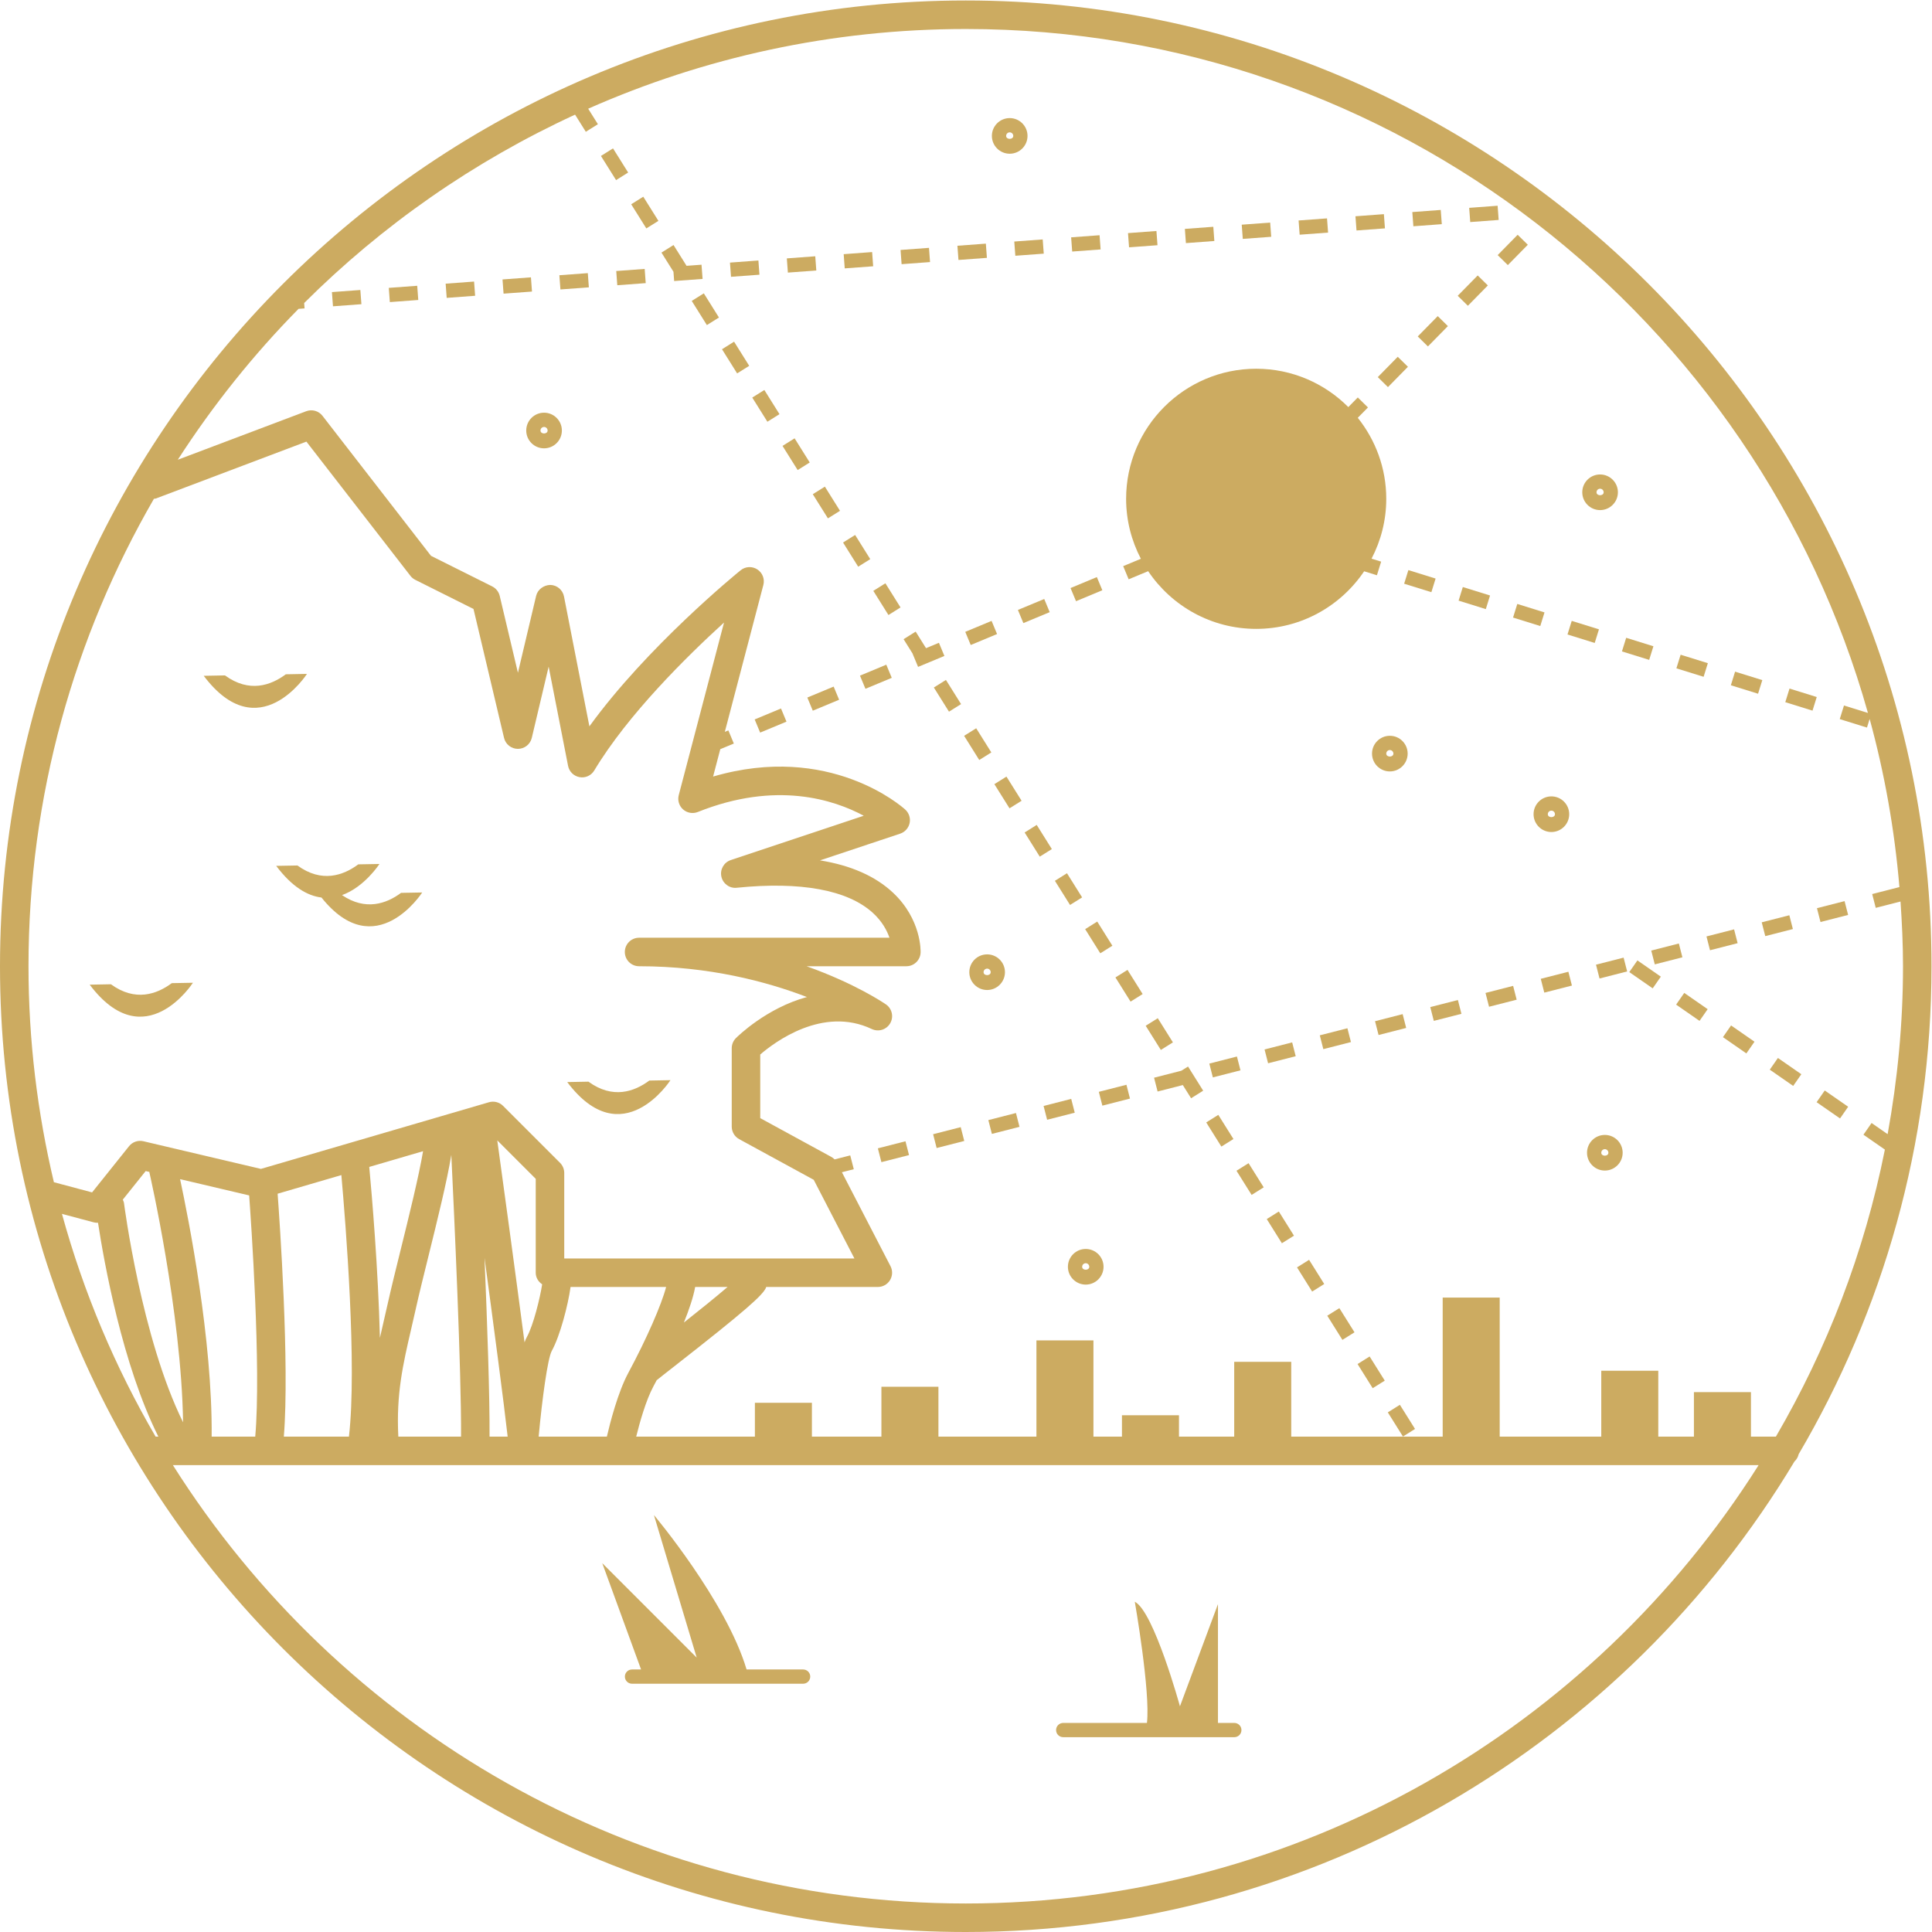 <?xml version="1.0" encoding="UTF-8" standalone="no"?>
<!-- Created with Inkscape (http://www.inkscape.org/) -->

<svg
   version="1.1"
   id="svg46"
   xml:space="preserve"
   width="232.407"
   height="232.407"
   viewBox="0 0 232.407 232.407"
   sodipodi:docname="landscape.svg"
   inkscape:version="1.1.1 (3bf5ae0d25, 2021-09-20)"
   xmlns:inkscape="http://www.inkscape.org/namespaces/inkscape"
   xmlns:sodipodi="http://sodipodi.sourceforge.net/DTD/sodipodi-0.dtd"
   xmlns="http://www.w3.org/2000/svg"
   xmlns:svg="http://www.w3.org/2000/svg"><defs
     id="defs50"><clipPath
       clipPathUnits="userSpaceOnUse"
       id="clipPath60"><path
         d="M 0,174.305 H 174.305 V 0 H 0 Z"
         id="path58" /></clipPath></defs><sodipodi:namedview
     id="namedview48"
     pagecolor="#ffffff"
     bordercolor="#666666"
     borderopacity="1.0"
     inkscape:pageshadow="2"
     inkscape:pageopacity="0.0"
     inkscape:pagecheckerboard="0"
     showgrid="false"
     inkscape:zoom="3.5584176"
     inkscape:cx="116.20334"
     inkscape:cy="116.34385"
     inkscape:window-width="1920"
     inkscape:window-height="1010"
     inkscape:window-x="-7"
     inkscape:window-y="-7"
     inkscape:window-maximized="1"
     inkscape:current-layer="g52" /><g
     id="g52"
     inkscape:groupmode="layer"
     inkscape:label="pictogrammes_missions"
     transform="matrix(1.333,0,0,-1.333,0,232.407)"><g
       id="g54"><g
         id="g56"
         clip-path="url(#clipPath60)"><g
           id="g62"
           transform="translate(144.503,70.322)"><path
             d="M 0,0 C 0,0.177 0.144,0.322 0.322,0.322 0.499,0.322 0.643,0.177 0.643,0 0.643,-0.354 0,-0.354 0,0 m 0.322,1.608 c -0.887,0 -1.608,-0.721 -1.608,-1.608 0,-0.887 0.721,-1.608 1.608,-1.608 0.886,0 1.608,0.721 1.608,1.608 0,0.887 -0.722,1.608 -1.608,1.608"
             style="fill:#ccab61;fill-opacity:1;fill-rule:nonzero;stroke:none"
             id="path64" /></g><g
           id="g66"
           transform="translate(88.76,86.616)"><path
             d="M 0,0 C 0,0.177 0.144,0.322 0.322,0.322 0.499,0.322 0.643,0.177 0.643,0 0.643,-0.354 0,-0.354 0,0 m 1.93,0 c 0,0.887 -0.722,1.608 -1.608,1.608 -0.887,0 -1.608,-0.721 -1.608,-1.608 0,-0.887 0.721,-1.608 1.608,-1.608 0.886,0 1.608,0.721 1.608,1.608"
             style="fill:#ccab61;fill-opacity:1;fill-rule:nonzero;stroke:none"
             id="path68" /></g><g
           id="g70"
           transform="translate(144.396,130.246)"><path
             d="m 0,0 c 0.177,0 0.322,-0.144 0.322,-0.322 0,-0.354 -0.644,-0.354 -0.644,0 C -0.322,-0.144 -0.177,0 0,0 m 0,-1.93 c 0.887,0 1.608,0.722 1.608,1.608 0,0.887 -0.721,1.608 -1.608,1.608 -0.887,0 -1.608,-0.721 -1.608,-1.608 0,-0.886 0.721,-1.608 1.608,-1.608"
             style="fill:#ccab61;fill-opacity:1;fill-rule:nonzero;stroke:none"
             id="path72" /></g><g
           id="g74"
           transform="translate(48.775,135.498)"><path
             d="M 0,0 C 0,0.177 0.144,0.322 0.322,0.322 0.499,0.322 0.643,0.177 0.643,0 0.643,-0.354 0,-0.354 0,0 m 0.322,1.608 c -0.887,0 -1.608,-0.721 -1.608,-1.608 0,-0.887 0.721,-1.608 1.608,-1.608 0.886,0 1.608,0.721 1.608,1.608 0,0.887 -0.722,1.608 -1.608,1.608"
             style="fill:#ccab61;fill-opacity:1;fill-rule:nonzero;stroke:none"
             id="path76" /></g><g
           id="g78"
           transform="translate(91.118,162.406)"><path
             d="m 0,0 c 0.177,0 0.322,-0.144 0.322,-0.322 0,-0.354 -0.644,-0.354 -0.644,0 C -0.322,-0.144 -0.177,0 0,0 m 0,-1.93 c 0.887,0 1.608,0.722 1.608,1.608 0,0.887 -0.721,1.608 -1.608,1.608 -0.887,0 -1.608,-0.721 -1.608,-1.608 0,-0.886 0.721,-1.608 1.608,-1.608"
             style="fill:#ccab61;fill-opacity:1;fill-rule:nonzero;stroke:none"
             id="path80" /></g><g
           id="g82"
           transform="translate(140.001,101.195)"><path
             d="m 0,0 c 0.177,0 0.322,-0.144 0.322,-0.322 0,-0.354 -0.644,-0.354 -0.644,0 C -0.322,-0.144 -0.177,0 0,0 m -1.608,-0.322 c 0,-0.886 0.721,-1.608 1.608,-1.608 0.887,0 1.608,0.722 1.608,1.608 0,0.887 -0.721,1.608 -1.608,1.608 -0.887,0 -1.608,-0.721 -1.608,-1.608"
             style="fill:#ccab61;fill-opacity:1;fill-rule:nonzero;stroke:none"
             id="path84" /></g><g
           id="g86"
           transform="translate(125.101,106.341)"><path
             d="M 0,0 C 0,0.177 0.144,0.322 0.322,0.322 0.499,0.322 0.643,0.177 0.643,0 0.643,-0.354 0,-0.354 0,0 m 0.322,1.608 c -0.887,0 -1.608,-0.721 -1.608,-1.608 0,-0.887 0.721,-1.608 1.608,-1.608 0.886,0 1.608,0.721 1.608,1.608 0,0.887 -0.722,1.608 -1.608,1.608"
             style="fill:#ccab61;fill-opacity:1;fill-rule:nonzero;stroke:none"
             id="path88" /></g><g
           id="g90"
           transform="translate(97.657,60.031)"><path
             d="M 0,0 C 0,0.177 0.144,0.322 0.322,0.322 0.499,0.322 0.643,0.177 0.643,0 0.643,-0.354 0,-0.354 0,0 m 0.322,1.608 c -0.887,0 -1.608,-0.721 -1.608,-1.608 0,-0.887 0.721,-1.608 1.608,-1.608 0.886,0 1.608,0.721 1.608,1.608 0,0.887 -0.722,1.608 -1.608,1.608"
             style="fill:#ccab61;fill-opacity:1;fill-rule:nonzero;stroke:none"
             id="path92" /></g><g
           id="g94"
           transform="translate(87.152,2.573)"><path
             d="M 0,0 C -30.097,0 -56.554,15.814 -71.549,39.557 H 71.549 C 56.554,15.814 30.097,0 0,0 m -73.262,126.762 c 0.059,0.013 0.119,0.007 0.178,0.029 l 13.583,5.132 9.387,-12.113 c 0.118,-0.152 0.269,-0.276 0.441,-0.362 l 5.251,-2.626 2.756,-11.635 c 0.137,-0.581 0.656,-0.99 1.252,-0.99 0.596,0 1.114,0.409 1.252,0.99 l 1.522,6.43 1.752,-8.953 c 0.102,-0.523 0.516,-0.929 1.04,-1.02 0.528,-0.097 1.052,0.148 1.325,0.604 3.021,5.035 8.331,10.274 11.709,13.349 L -25.9,100.021 c -0.123,-0.47 0.029,-0.969 0.392,-1.291 0.364,-0.321 0.876,-0.409 1.33,-0.23 7.063,2.827 12.291,1.105 14.972,-0.339 l -11.998,-4 c -0.622,-0.207 -0.989,-0.849 -0.85,-1.49 0.137,-0.642 0.749,-1.087 1.388,-1.009 5.776,0.587 10.024,-0.198 12.291,-2.275 0.836,-0.766 1.267,-1.585 1.491,-2.235 H -29.48 c -0.71,0 -1.286,-0.576 -1.286,-1.286 0,-0.71 0.576,-1.286 1.286,-1.286 6.323,0 11.525,-1.389 15.148,-2.779 -3.64,-0.986 -6.243,-3.541 -6.41,-3.709 -0.241,-0.241 -0.376,-0.568 -0.376,-0.909 v -7.075 c 0,-0.471 0.256,-0.904 0.67,-1.13 l 6.729,-3.67 3.672,-7.099 h -26.186 v 7.718 c 0,0.341 -0.136,0.668 -0.377,0.91 l -5.146,5.145 c -0.332,0.333 -0.817,0.456 -1.271,0.325 l -20.577,-6.015 -10.605,2.495 c -0.485,0.113 -0.989,-0.06 -1.299,-0.449 l -3.334,-4.168 -3.446,0.919 c -1.483,6.262 -2.292,12.782 -2.292,19.491 0,15.356 4.135,29.756 11.318,42.182 m 51.767,-71.126 c -1.042,-0.897 -2.567,-2.123 -3.941,-3.211 0.47,1.164 0.854,2.298 1.018,3.211 z M -37.36,49.865 c 0.749,1.349 1.476,4.156 1.696,5.771 h 8.624 c -0.407,-1.572 -1.752,-4.669 -3.412,-7.752 -0.951,-1.767 -1.663,-4.58 -1.935,-5.754 h -6.156 c 0.315,3.418 0.814,7.059 1.183,7.735 m -6.068,8.397 c 0.832,-6.172 1.739,-13.026 2.088,-16.132 h -1.634 c 0.023,3.615 -0.209,10.261 -0.454,16.132 M -51.206,42.13 c -0.196,3.835 0.407,6.472 1.172,9.766 0.138,0.596 0.281,1.211 0.424,1.853 0.28,1.264 0.685,2.898 1.116,4.641 0.832,3.36 1.681,6.798 2.07,9.166 0.255,-5.285 0.915,-19.606 0.878,-25.426 z m -1.335,10.348 c -0.112,-0.485 -0.221,-0.96 -0.327,-1.431 -0.157,6.264 -0.727,12.9 -0.961,15.422 l 4.856,1.42 c -0.386,-2.282 -1.271,-5.86 -2.018,-8.881 -0.437,-1.765 -0.846,-3.421 -1.131,-4.701 -0.14,-0.634 -0.282,-1.24 -0.419,-1.829 m 14.315,3.398 c -0.187,-1.208 -0.79,-3.694 -1.383,-4.761 -0.071,-0.128 -0.14,-0.287 -0.207,-0.475 -0.871,6.638 -1.978,14.719 -2.46,18.224 l 3.47,-3.47 v -8.472 c 0,-0.443 0.238,-0.815 0.58,-1.046 m -23.872,8.176 5.751,1.681 c 0.392,-4.384 1.422,-17.221 0.684,-23.603 h -5.875 c 0.528,6.54 -0.384,19.533 -0.56,21.922 m -8.803,1.314 6.234,-1.467 c 0.162,-2.212 1.096,-15.573 0.548,-21.769 h -3.933 c 0.084,8.749 -2.084,19.666 -2.849,23.236 m -2.767,0.651 c 0.003,-0.02 -0.003,-0.038 0.001,-0.058 0.032,-0.134 2.883,-12.612 3.036,-22.536 -3.753,7.6 -5.314,19.642 -5.33,19.771 -0.014,0.118 -0.065,0.219 -0.109,0.324 l 2.064,2.579 z m -7.893,-3.784 2.867,-0.765 c 0.128,-0.034 0.258,-0.045 0.387,-0.039 0.543,-3.547 2.196,-12.814 5.447,-19.299 h -0.249 c -3.638,6.241 -6.499,12.984 -8.452,20.103 m 162.976,45.205 -2.162,0.673 -0.382,-1.229 2.457,-0.764 0.242,0.778 c 1.341,-4.897 2.248,-9.968 2.686,-15.173 l -2.456,-0.629 0.319,-1.246 2.236,0.572 c 0.133,-1.932 0.225,-3.875 0.225,-5.84 0,-5.175 -0.493,-10.233 -1.387,-15.154 l -1.449,1.007 -0.734,-1.056 1.934,-1.343 C 81.098,58.764 77.723,50.045 73.109,42.13 h -2.251 v 4.019 H 65.712 V 42.13 h -3.216 v 5.948 H 57.351 V 42.13 H 48.185 V 54.677 H 43.04 V 42.13 H 29.372 v 6.752 H 24.226 V 42.13 h -4.984 v 1.929 H 14.096 V 42.13 h -2.573 v 8.686 H 6.378 V 42.13 h -8.844 v 4.501 H -7.611 V 42.13 h -6.272 v 3.054 h -5.145 V 42.13 H -29.74 c 0.307,1.239 0.874,3.274 1.553,4.535 0.084,0.155 0.189,0.353 0.302,0.568 0.01,0.008 0.023,0.01 0.032,0.018 0.214,0.178 0.782,0.621 1.539,1.213 6.609,5.164 7.935,6.398 8.276,7.079 0.015,0.03 0.013,0.063 0.025,0.093 h 10.08 c 0.449,0 0.865,0.234 1.098,0.617 0.234,0.384 0.25,0.862 0.044,1.26 l -4.384,8.476 1.07,0.274 -0.319,1.246 -1.413,-0.361 c -0.089,0.091 -0.191,0.168 -0.304,0.23 l -6.405,3.494 v 5.743 c 1.283,1.106 5.644,4.393 10.062,2.3 0.607,-0.287 1.33,-0.062 1.665,0.518 0.335,0.581 0.169,1.321 -0.382,1.702 -0.191,0.132 -2.747,1.87 -7.165,3.445 h 9.006 c 0.692,0 1.26,0.547 1.285,1.238 0.005,0.121 0.08,2.99 -2.49,5.399 -1.59,1.49 -3.793,2.464 -6.588,2.916 l 7.235,2.412 c 0.433,0.144 0.757,0.508 0.852,0.954 0.094,0.447 -0.056,0.91 -0.394,1.218 -0.292,0.265 -6.833,6.054 -17.341,2.98 l 0.648,2.471 1.223,0.508 -0.494,1.187 -0.319,-0.132 3.477,13.254 c 0.141,0.539 -0.08,1.107 -0.548,1.408 -0.467,0.301 -1.075,0.269 -1.507,-0.083 -0.382,-0.309 -8.437,-6.892 -13.643,-14.081 l -2.293,11.722 c -0.117,0.595 -0.632,1.027 -1.238,1.039 -0.585,-0.015 -1.137,-0.4 -1.277,-0.99 l -1.642,-6.935 -1.643,6.935 c -0.088,0.371 -0.335,0.684 -0.676,0.855 l -5.527,2.763 -9.79,12.632 c -0.345,0.447 -0.943,0.616 -1.471,0.415 l -11.587,-4.377 c 3.166,4.908 6.814,9.474 10.897,13.617 l 0.542,0.04 -0.036,0.484 c 7.037,7.02 15.311,12.793 24.448,17.002 l 0.969,-1.547 1.091,0.683 -0.877,1.399 c 10.432,4.612 21.954,7.193 34.074,7.193 38.716,0 71.416,-26.157 81.415,-61.721 M 75.166,40.55 c 7.604,12.931 11.986,27.975 11.986,44.03 0,48.055 -39.096,87.152 -87.152,87.152 -48.056,0 -87.152,-39.097 -87.152,-87.152 0,-48.056 39.096,-87.153 87.152,-87.153 31.73,0 59.545,17.051 74.788,42.465 0.192,0.172 0.316,0.4 0.378,0.658"
             style="fill:#ccab61;fill-opacity:1;fill-rule:nonzero;stroke:none"
             id="path96" /></g><g
           id="g98"
           transform="translate(108.853,73.058)"><path
             d="m 0,0 1.366,-2.18 1.09,0.683 -1.366,2.18 z"
             style="fill:#ccab61;fill-opacity:1;fill-rule:nonzero;stroke:none"
             id="path100" /></g><g
           id="g102"
           transform="translate(97.928,90.501)"><path
             d="m 0,0 1.366,-2.18 1.09,0.683 -1.366,2.18 z"
             style="fill:#ccab61;fill-opacity:1;fill-rule:nonzero;stroke:none"
             id="path104" /></g><g
           id="g106"
           transform="translate(89.46,106.447)"><path
             d="M 0,0 -1.366,2.181 -2.456,1.499 -1.09,-0.682 Z"
             style="fill:#ccab61;fill-opacity:1;fill-rule:nonzero;stroke:none"
             id="path108" /></g><g
           id="g110"
           transform="translate(105.847,80.282)"><path
             d="M 0,0 -1.366,2.181 -2.456,1.499 -1.09,-0.682 Z"
             style="fill:#ccab61;fill-opacity:1;fill-rule:nonzero;stroke:none"
             id="path112" /></g><g
           id="g114"
           transform="translate(103.116,84.643)"><path
             d="M 0,0 -1.366,2.181 -2.456,1.499 -1.09,-0.682 Z"
             style="fill:#ccab61;fill-opacity:1;fill-rule:nonzero;stroke:none"
             id="path116" /></g><g
           id="g118"
           transform="translate(106.607,77.723)"><path
             d="m 0,0 -2.461,-0.629 0.319,-1.247 2.276,0.583 0.746,-1.191 1.091,0.683 -1.366,2.18 z"
             style="fill:#ccab61;fill-opacity:1;fill-rule:nonzero;stroke:none"
             id="path120" /></g><g
           id="g122"
           transform="translate(114.315,64.337)"><path
             d="M 0,0 1.366,-2.181 2.456,-1.499 1.09,0.682 Z"
             style="fill:#ccab61;fill-opacity:1;fill-rule:nonzero;stroke:none"
             id="path124" /></g><g
           id="g126"
           transform="translate(117.046,59.976)"><path
             d="M 0,0 1.366,-2.181 2.456,-1.499 1.09,0.682 Z"
             style="fill:#ccab61;fill-opacity:1;fill-rule:nonzero;stroke:none"
             id="path128" /></g><g
           id="g130"
           transform="translate(111.584,68.697)"><path
             d="m 0,0 1.366,-2.18 1.09,0.683 -1.366,2.18 z"
             style="fill:#ccab61;fill-opacity:1;fill-rule:nonzero;stroke:none"
             id="path132" /></g><g
           id="g134"
           transform="translate(119.777,55.615)"><path
             d="M 0,0 1.366,-2.18 2.457,-1.497 1.09,0.683 Z"
             style="fill:#ccab61;fill-opacity:1;fill-rule:nonzero;stroke:none"
             id="path136" /></g><g
           id="g138"
           transform="translate(122.509,51.254)"><path
             d="m 0,0 1.366,-2.18 1.09,0.683 -1.366,2.18 z"
             style="fill:#ccab61;fill-opacity:1;fill-rule:nonzero;stroke:none"
             id="path140" /></g><g
           id="g142"
           transform="translate(89.735,103.585)"><path
             d="M 0,0 1.366,-2.181 2.456,-1.499 1.09,0.682 Z"
             style="fill:#ccab61;fill-opacity:1;fill-rule:nonzero;stroke:none"
             id="path144" /></g><g
           id="g146"
           transform="translate(125.24,46.893)"><path
             d="m 0,0 1.366,-2.18 1.09,0.683 -1.366,2.18 z"
             style="fill:#ccab61;fill-opacity:1;fill-rule:nonzero;stroke:none"
             id="path148" /></g><g
           id="g150"
           transform="translate(97.653,93.366)"><path
             d="m 0,0 -1.366,2.18 -1.09,-0.683 1.366,-2.18 z"
             style="fill:#ccab61;fill-opacity:1;fill-rule:nonzero;stroke:none"
             id="path152" /></g><g
           id="g154"
           transform="translate(56.686,158.779)"><path
             d="m 0,0 -1.366,2.18 -1.09,-0.683 1.366,-2.18 z"
             style="fill:#ccab61;fill-opacity:1;fill-rule:nonzero;stroke:none"
             id="path156" /></g><g
           id="g158"
           transform="translate(92.466,99.223)"><path
             d="m 0,0 1.366,-2.18 1.09,0.683 -1.366,2.18 z"
             style="fill:#ccab61;fill-opacity:1;fill-rule:nonzero;stroke:none"
             id="path160" /></g><g
           id="g162"
           transform="translate(78.535,123.891)"><path
             d="M 0,0 -1.366,2.181 -2.456,1.499 -1.09,-0.682 Z"
             style="fill:#ccab61;fill-opacity:1;fill-rule:nonzero;stroke:none"
             id="path164" /></g><g
           id="g166"
           transform="translate(82.632,117.35)"><path
             d="m 0,0 -1.09,-0.683 0.821,-1.311 -0.007,-0.003 0.494,-1.187 2.375,0.988 -0.494,1.187 -1.164,-0.484 z"
             style="fill:#ccab61;fill-opacity:1;fill-rule:nonzero;stroke:none"
             id="path168" /></g><g
           id="g170"
           transform="translate(81.266,119.531)"><path
             d="m 0,0 -1.366,2.18 -1.09,-0.683 1.366,-2.18 z"
             style="fill:#ccab61;fill-opacity:1;fill-rule:nonzero;stroke:none"
             id="path172" /></g><g
           id="g174"
           transform="translate(74.714,127.57)"><path
             d="M 0,0 1.09,0.682 -0.275,2.863 -1.366,2.181 Z"
             style="fill:#ccab61;fill-opacity:1;fill-rule:nonzero;stroke:none"
             id="path176" /></g><g
           id="g178"
           transform="translate(85.639,110.126)"><path
             d="M 0,0 1.09,0.683 -0.275,2.864 -1.366,2.18 Z"
             style="fill:#ccab61;fill-opacity:1;fill-rule:nonzero;stroke:none"
             id="path180" /></g><g
           id="g182"
           transform="translate(67.611,141.335)"><path
             d="m 0,0 -1.366,2.18 -1.09,-0.683 1.366,-2.18 z"
             style="fill:#ccab61;fill-opacity:1;fill-rule:nonzero;stroke:none"
             id="path184" /></g><g
           id="g186"
           transform="translate(63.79,145.013)"><path
             d="M 0,0 1.09,0.682 -0.275,2.863 -1.366,2.181 Z"
             style="fill:#ccab61;fill-opacity:1;fill-rule:nonzero;stroke:none"
             id="path188" /></g><g
           id="g190"
           transform="translate(69.252,136.291)"><path
             d="M 0,0 1.09,0.683 -0.275,2.864 -1.366,2.18 Z"
             style="fill:#ccab61;fill-opacity:1;fill-rule:nonzero;stroke:none"
             id="path192" /></g><g
           id="g194"
           transform="translate(59.417,154.418)"><path
             d="m 0,0 -1.366,2.18 -1.09,-0.683 1.366,-2.18 z"
             style="fill:#ccab61;fill-opacity:1;fill-rule:nonzero;stroke:none"
             id="path196" /></g><g
           id="g198"
           transform="translate(73.073,132.613)"><path
             d="m 0,0 -1.366,2.18 -1.09,-0.683 1.366,-2.18 z"
             style="fill:#ccab61;fill-opacity:1;fill-rule:nonzero;stroke:none"
             id="path200" /></g><g
           id="g202"
           transform="translate(149.208,116.029)"><path
             d="m 0,0 -2.457,0.764 -0.382,-1.229 2.457,-0.764 z"
             style="fill:#ccab61;fill-opacity:1;fill-rule:nonzero;stroke:none"
             id="path204" /></g><g
           id="g206"
           transform="translate(136.542,118.618)"><path
             d="M 0,0 2.457,-0.764 2.838,0.465 0.382,1.229 Z"
             style="fill:#ccab61;fill-opacity:1;fill-rule:nonzero;stroke:none"
             id="path208" /></g><g
           id="g210"
           transform="translate(144.294,117.556)"><path
             d="m 0,0 -2.457,0.763 -0.382,-1.228 2.457,-0.764 z"
             style="fill:#ccab61;fill-opacity:1;fill-rule:nonzero;stroke:none"
             id="path212" /></g><g
           id="g214"
           transform="translate(134.466,120.61)"><path
             d="m 0,0 -2.457,0.764 -0.381,-1.229 2.456,-0.764 z"
             style="fill:#ccab61;fill-opacity:1;fill-rule:nonzero;stroke:none"
             id="path216" /></g><g
           id="g218"
           transform="translate(129.171,120.909)"><path
             d="M 0,0 0.382,1.229 -2.075,1.992 -2.457,0.764 Z"
             style="fill:#ccab61;fill-opacity:1;fill-rule:nonzero;stroke:none"
             id="path220" /></g><g
           id="g222"
           transform="translate(163.948,111.447)"><path
             d="m 0,0 -2.457,0.764 -0.381,-1.229 2.456,-0.764 z"
             style="fill:#ccab61;fill-opacity:1;fill-rule:nonzero;stroke:none"
             id="path224" /></g><g
           id="g226"
           transform="translate(154.121,114.502)"><path
             d="m 0,0 -2.457,0.763 -0.382,-1.228 2.457,-0.764 z"
             style="fill:#ccab61;fill-opacity:1;fill-rule:nonzero;stroke:none"
             id="path228" /></g><g
           id="g230"
           transform="translate(159.035,112.974)"><path
             d="m 0,0 -2.457,0.764 -0.381,-1.229 2.456,-0.764 z"
             style="fill:#ccab61;fill-opacity:1;fill-rule:nonzero;stroke:none"
             id="path232" /></g><g
           id="g234"
           transform="translate(134.268,148.59)"><path
             d="M 0,0 -0.917,0.902 -2.72,-0.933 -1.803,-1.835 Z"
             style="fill:#ccab61;fill-opacity:1;fill-rule:nonzero;stroke:none"
             id="path236" /></g><g
           id="g238"
           transform="translate(127.942,143.987)"><path
             d="M 0,0 0.917,-0.902 2.72,0.933 1.803,1.835 Z"
             style="fill:#ccab61;fill-opacity:1;fill-rule:nonzero;stroke:none"
             id="path240" /></g><g
           id="g242"
           transform="translate(125.253,139.415)"><path
             d="M 0,0 1.803,1.835 0.884,2.737 -0.918,0.902 Z"
             style="fill:#ccab61;fill-opacity:1;fill-rule:nonzero;stroke:none"
             id="path244" /></g><g
           id="g246"
           transform="translate(136.071,150.426)"><path
             d="M 0,0 1.803,1.835 0.886,2.737 -0.917,0.902 Z"
             style="fill:#ccab61;fill-opacity:1;fill-rule:nonzero;stroke:none"
             id="path248" /></g><g
           id="g250"
           transform="translate(68.598,108.237)"><path
             d="M 0,0 2.376,0.989 1.882,2.176 -0.494,1.187 Z"
             style="fill:#ccab61;fill-opacity:1;fill-rule:nonzero;stroke:none"
             id="path252" /></g><g
           id="g254"
           transform="translate(101.853,122.072)"><path
             d="m 0,0 1.761,0.732 c 2.109,-3.138 5.691,-5.207 9.748,-5.207 4.053,0 7.632,2.065 9.742,5.198 l 1.153,-0.359 0.382,1.229 -0.866,0.269 c 0.843,1.619 1.327,3.453 1.327,5.401 0,2.764 -0.966,5.303 -2.57,7.31 l 0.919,0.935 -0.917,0.902 -0.856,-0.87 c -2.127,2.136 -5.068,3.461 -8.314,3.461 -6.473,0 -11.738,-5.265 -11.738,-11.738 0,-1.952 0.486,-3.791 1.332,-5.412 L -0.494,1.187 Z"
             style="fill:#ccab61;fill-opacity:1;fill-rule:nonzero;stroke:none"
             id="path256" /></g><g
           id="g258"
           transform="translate(87.601,116.142)"><path
             d="M 0,0 2.376,0.989 1.882,2.176 -0.494,1.187 Z"
             style="fill:#ccab61;fill-opacity:1;fill-rule:nonzero;stroke:none"
             id="path260" /></g><g
           id="g262"
           transform="translate(92.352,118.119)"><path
             d="M 0,0 2.376,0.988 1.882,2.175 -0.494,1.187 Z"
             style="fill:#ccab61;fill-opacity:1;fill-rule:nonzero;stroke:none"
             id="path264" /></g><g
           id="g266"
           transform="translate(72.855,111.401)"><path
             d="M 0,0 0.494,-1.187 2.869,-0.199 2.376,0.988 Z"
             style="fill:#ccab61;fill-opacity:1;fill-rule:nonzero;stroke:none"
             id="path268" /></g><g
           id="g270"
           transform="translate(77.606,113.377)"><path
             d="M 0,0 0.494,-1.187 2.869,-0.198 2.376,0.989 Z"
             style="fill:#ccab61;fill-opacity:1;fill-rule:nonzero;stroke:none"
             id="path272" /></g><g
           id="g274"
           transform="translate(99.478,121.084)"><path
             d="M 0,0 -0.495,1.187 -2.87,0.198 -2.375,-0.989 Z"
             style="fill:#ccab61;fill-opacity:1;fill-rule:nonzero;stroke:none"
             id="path276" /></g><g
           id="g278"
           transform="translate(96.669,75.182)"><path
             d="m 0,0 -2.493,-0.638 0.319,-1.246 2.493,0.638 z"
             style="fill:#ccab61;fill-opacity:1;fill-rule:nonzero;stroke:none"
             id="path280" /></g><g
           id="g282"
           transform="translate(134.057,84.743)"><path
             d="M 0,0 0.319,-1.246 2.811,-0.609 2.492,0.638 Z"
             style="fill:#ccab61;fill-opacity:1;fill-rule:nonzero;stroke:none"
             id="path284" /></g><g
           id="g286"
           transform="translate(124.406,80.947)"><path
             d="M 0,0 2.492,0.638 2.173,1.884 -0.319,1.246 Z"
             style="fill:#ccab61;fill-opacity:1;fill-rule:nonzero;stroke:none"
             id="path288" /></g><g
           id="g290"
           transform="translate(129.072,83.468)"><path
             d="M 0,0 0.318,-1.246 2.811,-0.609 2.493,0.637 Z"
             style="fill:#ccab61;fill-opacity:1;fill-rule:nonzero;stroke:none"
             id="path292" /></g><g
           id="g294"
           transform="translate(139.042,86.018)"><path
             d="M 0,0 0.319,-1.246 2.812,-0.609 2.493,0.638 Z"
             style="fill:#ccab61;fill-opacity:1;fill-rule:nonzero;stroke:none"
             id="path296" /></g><g
           id="g298"
           transform="translate(111.624,79.006)"><path
             d="m 0,0 -2.492,-0.638 0.319,-1.246 2.492,0.638 z"
             style="fill:#ccab61;fill-opacity:1;fill-rule:nonzero;stroke:none"
             id="path300" /></g><g
           id="g302"
           transform="translate(79.221,70.72)"><path
             d="M 0,0 0.319,-1.246 2.811,-0.609 2.492,0.638 Z"
             style="fill:#ccab61;fill-opacity:1;fill-rule:nonzero;stroke:none"
             id="path304" /></g><g
           id="g306"
           transform="translate(114.117,79.643)"><path
             d="M 0,0 0.319,-1.246 2.811,-0.609 2.492,0.638 Z"
             style="fill:#ccab61;fill-opacity:1;fill-rule:nonzero;stroke:none"
             id="path308" /></g><g
           id="g310"
           transform="translate(121.594,81.556)"><path
             d="m 0,0 -2.492,-0.638 0.319,-1.246 2.492,0.638 z"
             style="fill:#ccab61;fill-opacity:1;fill-rule:nonzero;stroke:none"
             id="path312" /></g><g
           id="g314"
           transform="translate(99.161,75.819)"><path
             d="M 0,0 0.319,-1.246 2.811,-0.609 2.492,0.638 Z"
             style="fill:#ccab61;fill-opacity:1;fill-rule:nonzero;stroke:none"
             id="path316" /></g><g
           id="g318"
           transform="translate(166.779,91.783)"><path
             d="M 0,0 -0.319,1.246 -2.812,0.609 -2.493,-0.638 Z"
             style="fill:#ccab61;fill-opacity:1;fill-rule:nonzero;stroke:none"
             id="path320" /></g><g
           id="g322"
           transform="translate(161.475,91.754)"><path
             d="m 0,0 -2.492,-0.637 0.319,-1.246 2.492,0.637 z"
             style="fill:#ccab61;fill-opacity:1;fill-rule:nonzero;stroke:none"
             id="path324" /></g><g
           id="g326"
           transform="translate(84.206,71.994)"><path
             d="M 0,0 0.319,-1.246 2.811,-0.609 2.492,0.638 Z"
             style="fill:#ccab61;fill-opacity:1;fill-rule:nonzero;stroke:none"
             id="path328" /></g><g
           id="g330"
           transform="translate(156.489,90.48)"><path
             d="m 0,0 -2.492,-0.638 0.319,-1.246 2.492,0.638 z"
             style="fill:#ccab61;fill-opacity:1;fill-rule:nonzero;stroke:none"
             id="path332" /></g><g
           id="g334"
           transform="translate(89.191,73.269)"><path
             d="M 0,0 0.319,-1.246 2.811,-0.609 2.492,0.638 Z"
             style="fill:#ccab61;fill-opacity:1;fill-rule:nonzero;stroke:none"
             id="path336" /></g><g
           id="g338"
           transform="translate(151.505,89.205)"><path
             d="m 0,0 -2.492,-0.638 0.319,-1.246 2.492,0.638 z"
             style="fill:#ccab61;fill-opacity:1;fill-rule:nonzero;stroke:none"
             id="path340" /></g><g
           id="g342"
           transform="translate(144.027,87.293)"><path
             d="M 0,0 0.319,-1.246 2.811,-0.609 2.492,0.637 Z"
             style="fill:#ccab61;fill-opacity:1;fill-rule:nonzero;stroke:none"
             id="path344" /></g><g
           id="g346"
           transform="translate(147.031,86.624)"><path
             d="M 0,0 2.113,-1.467 2.847,-0.411 0.734,1.056 Z"
             style="fill:#ccab61;fill-opacity:1;fill-rule:nonzero;stroke:none"
             id="path348" /></g><g
           id="g350"
           transform="translate(159.71,77.819)"><path
             d="M 0,0 2.113,-1.467 2.847,-0.411 0.734,1.056 Z"
             style="fill:#ccab61;fill-opacity:1;fill-rule:nonzero;stroke:none"
             id="path352" /></g><g
           id="g354"
           transform="translate(151.257,83.689)"><path
             d="M 0,0 2.113,-1.467 2.847,-0.411 0.734,1.056 Z"
             style="fill:#ccab61;fill-opacity:1;fill-rule:nonzero;stroke:none"
             id="path356" /></g><g
           id="g358"
           transform="translate(163.936,74.884)"><path
             d="M 0,0 2.113,-1.467 2.847,-0.411 0.734,1.056 Z"
             style="fill:#ccab61;fill-opacity:1;fill-rule:nonzero;stroke:none"
             id="path360" /></g><g
           id="g362"
           transform="translate(155.483,80.754)"><path
             d="M 0,0 2.114,-1.468 2.847,-0.411 0.734,1.056 Z"
             style="fill:#ccab61;fill-opacity:1;fill-rule:nonzero;stroke:none"
             id="path364" /></g><g
           id="g366"
           transform="translate(29.954,147.99)"><path
             d="M 0,0 0.095,-1.283 2.661,-1.092 2.565,0.19 Z"
             style="fill:#ccab61;fill-opacity:1;fill-rule:nonzero;stroke:none"
             id="path368" /></g><g
           id="g370"
           transform="translate(50.48,149.511)"><path
             d="M 0,0 0.094,-1.283 2.66,-1.093 2.566,0.19 Z"
             style="fill:#ccab61;fill-opacity:1;fill-rule:nonzero;stroke:none"
             id="path372" /></g><g
           id="g374"
           transform="translate(55.611,149.891)"><path
             d="M 0,0 0.095,-1.283 2.661,-1.092 2.566,0.19 Z"
             style="fill:#ccab61;fill-opacity:1;fill-rule:nonzero;stroke:none"
             id="path376" /></g><g
           id="g378"
           transform="translate(47.913,149.321)"><path
             d="m 0,0 -2.565,-0.19 0.095,-1.282 2.565,0.189 z"
             style="fill:#ccab61;fill-opacity:1;fill-rule:nonzero;stroke:none"
             id="path380" /></g><g
           id="g382"
           transform="translate(40.216,148.75)"><path
             d="M 0,0 0.095,-1.283 2.661,-1.092 2.566,0.19 Z"
             style="fill:#ccab61;fill-opacity:1;fill-rule:nonzero;stroke:none"
             id="path384" /></g><g
           id="g386"
           transform="translate(35.085,148.37)"><path
             d="M 0,0 0.095,-1.283 2.661,-1.092 2.566,0.19 Z"
             style="fill:#ccab61;fill-opacity:1;fill-rule:nonzero;stroke:none"
             id="path388" /></g><g
           id="g390"
           transform="translate(119.849,153.359)"><path
             d="M 0,0 -0.095,1.283 -2.66,1.093 -2.565,-0.19 Z"
             style="fill:#ccab61;fill-opacity:1;fill-rule:nonzero;stroke:none"
             id="path392" /></g><g
           id="g394"
           transform="translate(130.112,154.12)"><path
             d="M 0,0 -0.095,1.283 -2.661,1.092 -2.566,-0.19 Z"
             style="fill:#ccab61;fill-opacity:1;fill-rule:nonzero;stroke:none"
             id="path396" /></g><g
           id="g398"
           transform="translate(135.244,154.5)"><path
             d="M 0,0 -0.095,1.283 -2.661,1.092 -2.566,-0.19 Z"
             style="fill:#ccab61;fill-opacity:1;fill-rule:nonzero;stroke:none"
             id="path400" /></g><g
           id="g402"
           transform="translate(124.981,153.74)"><path
             d="M 0,0 -0.095,1.283 -2.661,1.092 -2.566,-0.19 Z"
             style="fill:#ccab61;fill-opacity:1;fill-rule:nonzero;stroke:none"
             id="path404" /></g><g
           id="g406"
           transform="translate(104.455,152.22)"><path
             d="M 0,0 -0.095,1.283 -2.661,1.092 -2.566,-0.19 Z"
             style="fill:#ccab61;fill-opacity:1;fill-rule:nonzero;stroke:none"
             id="path408" /></g><g
           id="g410"
           transform="translate(89.061,151.079)"><path
             d="M 0,0 -0.095,1.283 -2.661,1.093 -2.566,-0.19 Z"
             style="fill:#ccab61;fill-opacity:1;fill-rule:nonzero;stroke:none"
             id="path412" /></g><g
           id="g414"
           transform="translate(91.626,151.269)"><path
             d="M 0,0 2.566,0.19 2.47,1.473 -0.095,1.283 Z"
             style="fill:#ccab61;fill-opacity:1;fill-rule:nonzero;stroke:none"
             id="path416" /></g><g
           id="g418"
           transform="translate(114.718,152.98)"><path
             d="M 0,0 -0.095,1.283 -2.661,1.093 -2.565,-0.19 Z"
             style="fill:#ccab61;fill-opacity:1;fill-rule:nonzero;stroke:none"
             id="path420" /></g><g
           id="g422"
           transform="translate(68.535,149.559)"><path
             d="M 0,0 -0.095,1.283 -2.661,1.092 -2.566,-0.19 Z"
             style="fill:#ccab61;fill-opacity:1;fill-rule:nonzero;stroke:none"
             id="path424" /></g><g
           id="g426"
           transform="translate(73.666,149.939)"><path
             d="M 0,0 -0.095,1.283 -2.661,1.092 -2.565,-0.19 Z"
             style="fill:#ccab61;fill-opacity:1;fill-rule:nonzero;stroke:none"
             id="path428" /></g><g
           id="g430"
           transform="translate(109.586,152.6)"><path
             d="M 0,0 -0.094,1.283 -2.66,1.093 -2.566,-0.19 Z"
             style="fill:#ccab61;fill-opacity:1;fill-rule:nonzero;stroke:none"
             id="path432" /></g><g
           id="g434"
           transform="translate(78.797,150.319)"><path
             d="M 0,0 -0.094,1.283 -2.661,1.093 -2.566,-0.19 Z"
             style="fill:#ccab61;fill-opacity:1;fill-rule:nonzero;stroke:none"
             id="path436" /></g><g
           id="g438"
           transform="translate(60.837,148.988)"><path
             d="M 0,0 2.566,0.19 2.47,1.473 1.12,1.373 -0.055,3.249 -1.145,2.566 -0.062,0.837 Z"
             style="fill:#ccab61;fill-opacity:1;fill-rule:nonzero;stroke:none"
             id="path440" /></g><g
           id="g442"
           transform="translate(83.929,150.699)"><path
             d="M 0,0 -0.094,1.283 -2.66,1.093 -2.566,-0.19 Z"
             style="fill:#ccab61;fill-opacity:1;fill-rule:nonzero;stroke:none"
             id="path444" /></g><g
           id="g446"
           transform="translate(99.323,151.839)"><path
             d="M 0,0 -0.095,1.283 -2.661,1.092 -2.565,-0.19 Z"
             style="fill:#ccab61;fill-opacity:1;fill-rule:nonzero;stroke:none"
             id="path448" /></g><g
           id="g450"
           transform="translate(60.504,76.872)"><path
             d="M 0,0 -1.908,-0.035 C -3.259,-1.04 -5.207,-1.732 -7.399,-0.136 L -9.316,-0.172 C -4.349,-6.772 0,0 0,0"
             style="fill:#ccab61;fill-opacity:1;fill-rule:nonzero;stroke:none"
             id="path452" /></g><g
           id="g454"
           transform="translate(17.41,85.662)"><path
             d="M 0,0 -1.908,-0.035 C -3.259,-1.04 -5.207,-1.732 -7.399,-0.136 L -9.316,-0.172 C -4.349,-6.772 0,0 0,0"
             style="fill:#ccab61;fill-opacity:1;fill-rule:nonzero;stroke:none"
             id="path456" /></g><g
           id="g458"
           transform="translate(27.701,113.534)"><path
             d="M 0,0 -1.908,-0.035 C -3.259,-1.04 -5.207,-1.732 -7.399,-0.136 L -9.316,-0.172 C -4.349,-6.772 0,0 0,0"
             style="fill:#ccab61;fill-opacity:1;fill-rule:nonzero;stroke:none"
             id="path460" /></g><g
           id="g462"
           transform="translate(24.925,96.21)"><path
             d="m 0,0 c 1.445,-1.921 2.837,-2.704 4.086,-2.857 4.871,-6.101 9.089,0.456 9.089,0.456 L 11.267,-2.436 C 9.95,-3.415 8.063,-4.081 5.94,-2.638 c 2.037,0.731 3.376,2.81 3.376,2.81 L 7.408,0.137 C 6.056,-0.868 4.108,-1.561 1.917,0.035 Z"
             style="fill:#ccab61;fill-opacity:1;fill-rule:nonzero;stroke:none"
             id="path464" /></g><g
           id="g466"
           transform="translate(72.476,23.691)"><path
             d="m 0,0 h -5.103 c -1.843,6.193 -8.361,13.936 -8.361,13.936 L -9.605,1.072 -18.127,9.594 -14.624,0 h -0.818 c -0.356,0 -0.643,-0.288 -0.643,-0.643 0,-0.356 0.287,-0.643 0.643,-0.643 H 0 c 0.356,0 0.643,0.287 0.643,0.643 C 0.643,-0.288 0.356,0 0,0"
             style="fill:#ccab61;fill-opacity:1;fill-rule:nonzero;stroke:none"
             id="path468" /></g><g
           id="g470"
           transform="translate(111.389,18.867)"><path
             d="m 0,0 h -1.477 v 10.72 l -3.43,-9.219 c 0,0 -2.359,8.576 -4.074,9.433 0,0 1.424,-8.147 1.095,-10.934 h -7.556 c -0.356,0 -0.643,-0.288 -0.643,-0.643 0,-0.356 0.287,-0.643 0.643,-0.643 H 0 c 0.356,0 0.643,0.287 0.643,0.643 C 0.643,-0.288 0.356,0 0,0"
             style="fill:#ccab61;fill-opacity:1;fill-rule:nonzero;stroke:none"
             id="path472" /></g></g></g></g></svg>

